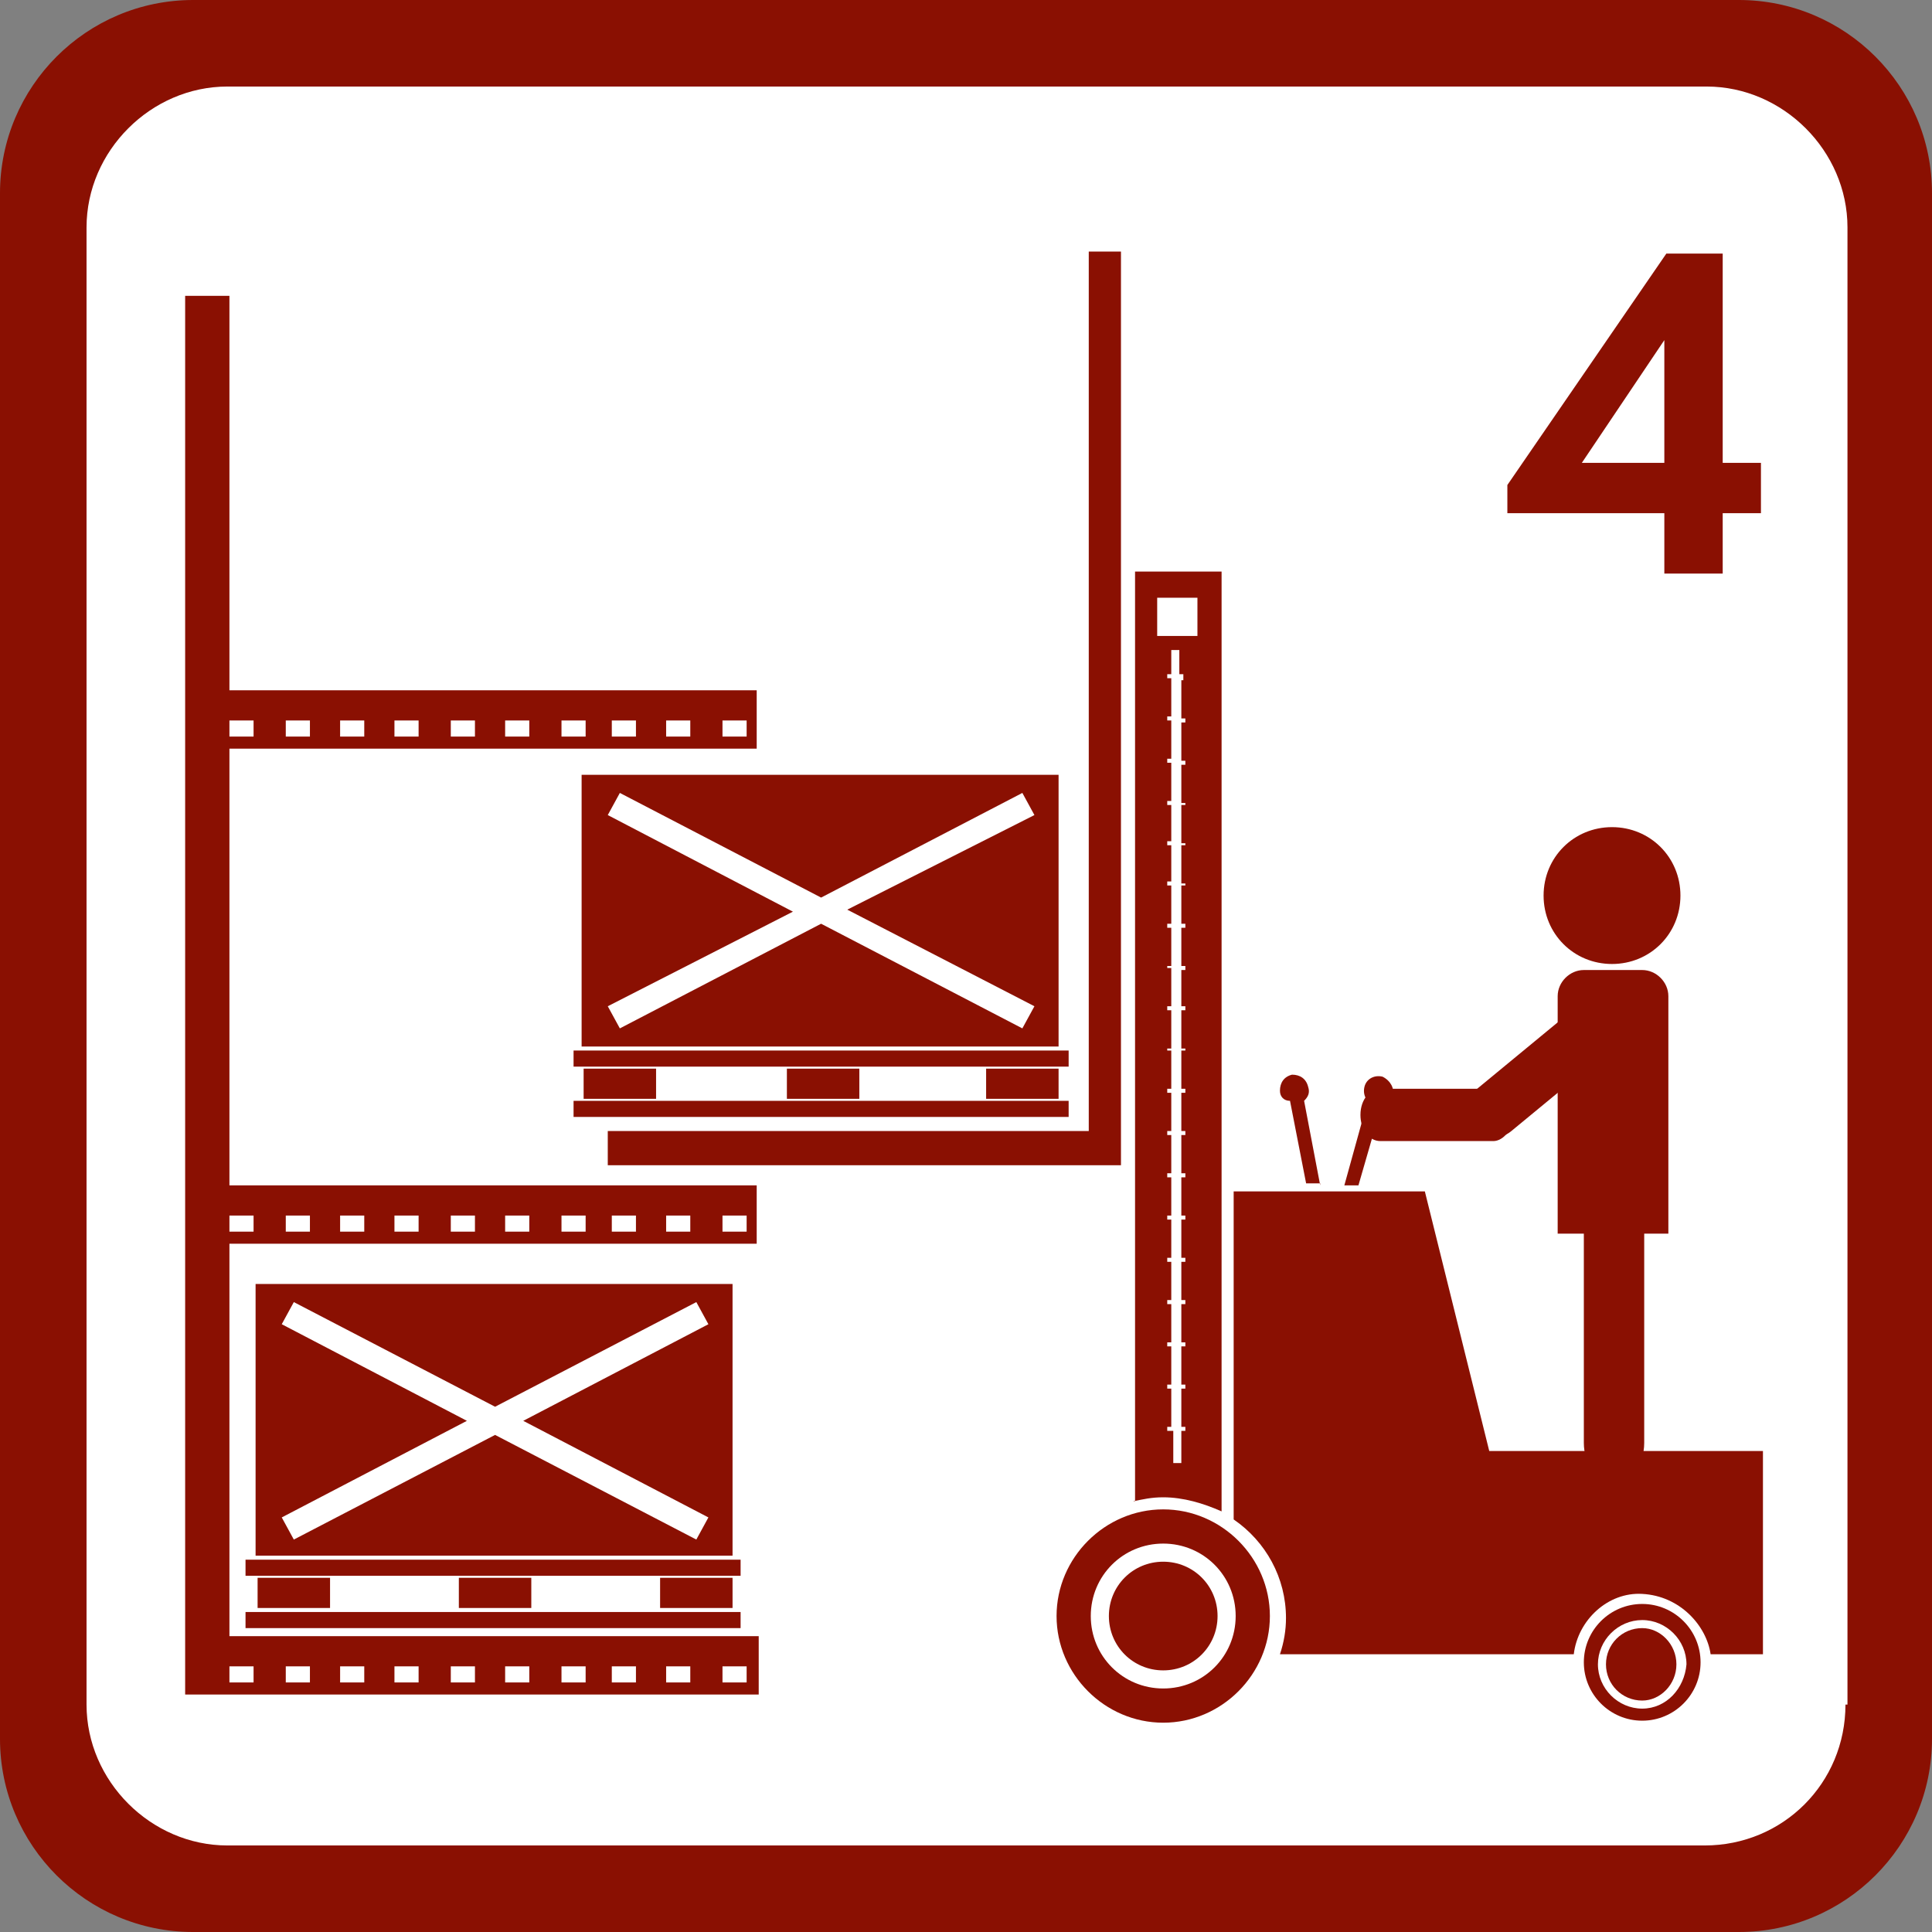 <?xml version="1.0" encoding="UTF-8"?> <svg xmlns="http://www.w3.org/2000/svg" xmlns:xlink="http://www.w3.org/1999/xlink" version="1.0" id="Layer_1" x="0px" y="0px" viewBox="0 0 96 96" xml:space="preserve"><rect x="0" y="0" width="96" height="96" fill="#808080" stroke="none"/> <g> <path fill-rule="evenodd" clip-rule="evenodd" fill="#8A1002" d="M86.4,0H9.6C4.3,0,0,4.3,0,9.6v76.8C0,91.7,4.3,96,9.6,96h76.8 c5.3,0,9.6-4.3,9.6-9.6V9.6C96,4.3,91.7,0,86.4,0z"></path> <path fill-rule="evenodd" clip-rule="evenodd" fill="#FFFFFF" d="M91.7,84.7c0,3.9-3.1,7-7,7H11.3c-3.8,0-7-3.2-7-7V11.3 c0-3.8,3.2-7,7-7h73.5c3.8,0,7,3.2,7,7V84.7z"></path> <rect x="29" y="53.1" fill-rule="evenodd" clip-rule="evenodd" fill="#8A1002" width="3.6" height="1.5"></rect> <rect x="39.1" y="53.1" fill-rule="evenodd" clip-rule="evenodd" fill="#8A1002" width="3.6" height="1.5"></rect> <rect x="49" y="53.1" fill-rule="evenodd" clip-rule="evenodd" fill="#8A1002" width="3.6" height="1.5"></rect> <path fill-rule="evenodd" clip-rule="evenodd" fill="#8A1002" d="M28.9,38.5h23.7V52H28.9V38.5L28.9,38.5z M51.4,40.5l-0.6-1.1 l-10,5.2l-10-5.2l-0.6,1.1l9.2,4.8L30.2,50l0.6,1.1l10-5.2l10,5.2l0.6-1.1l-9.3-4.8L51.4,40.5z"></path> <rect x="28.5" y="52.2" fill-rule="evenodd" clip-rule="evenodd" fill="#8A1002" width="24.6" height="0.8"></rect> <rect x="28.5" y="54.7" fill-rule="evenodd" clip-rule="evenodd" fill="#8A1002" width="24.6" height="0.8"></rect> <rect x="12.8" y="78.4" fill-rule="evenodd" clip-rule="evenodd" fill="#8A1002" width="3.6" height="1.5"></rect> <rect x="22.8" y="78.4" fill-rule="evenodd" clip-rule="evenodd" fill="#8A1002" width="3.6" height="1.5"></rect> <rect x="32.8" y="78.4" fill-rule="evenodd" clip-rule="evenodd" fill="#8A1002" width="3.6" height="1.5"></rect> <path fill-rule="evenodd" clip-rule="evenodd" fill="#8A1002" d="M12.7,63.8h23.7v13.5H12.7V63.8L12.7,63.8z M35.2,65.8l-0.6-1.1 l-10,5.2l-10-5.2L14,65.8l9.2,4.8L14,75.4l0.6,1.1l10-5.2l10,5.2l0.6-1.1l-9.2-4.8L35.2,65.8z"></path> <rect x="12.2" y="77.5" fill-rule="evenodd" clip-rule="evenodd" fill="#8A1002" width="24.6" height="0.8"></rect> <rect x="12.2" y="80.1" fill-rule="evenodd" clip-rule="evenodd" fill="#8A1002" width="24.6" height="0.8"></rect> <path fill-rule="evenodd" clip-rule="evenodd" fill="#8A1002" d="M73.4,54.1l5.7-4.7c0.6-0.5,1.4-0.4,1.9,0.2 c0.5,0.6,0.4,1.4-0.2,1.9l-5.7,4.7c-0.6,0.5-1.4,0.4-1.9-0.2C72.8,55.4,72.9,54.6,73.4,54.1z"></path> <path fill-rule="evenodd" clip-rule="evenodd" fill="#8A1002" d="M68.6,54.1h5.6c0.6,0,1,0.6,1,1.3c0,0.7-0.5,1.3-1,1.3h-5.6 c-0.6,0-1-0.6-1-1.3C67.6,54.6,68.1,54.1,68.6,54.1z"></path> <path fill-rule="evenodd" clip-rule="evenodd" fill="#8A1002" d="M78.7,71.7V61c0-1.1,0.7-1.9,1.5-1.9c0.8,0,1.5,0.9,1.5,1.9v10.7 c0,1.1-0.7,1.9-1.5,1.9C79.3,73.6,78.7,72.7,78.7,71.7z"></path> <path fill-rule="evenodd" clip-rule="evenodd" fill="#8A1002" d="M80.1,41.1c1.9,0,3.4,1.5,3.4,3.4c0,1.9-1.5,3.4-3.4,3.4 c-1.9,0-3.4-1.5-3.4-3.4C76.7,42.6,78.2,41.1,80.1,41.1z"></path> <path fill-rule="evenodd" clip-rule="evenodd" fill="#8A1002" d="M57.8,75c-2.9,0-5.3,2.4-5.3,5.3c0,2.9,2.4,5.3,5.3,5.3 c2.9,0,5.3-2.4,5.3-5.3C63.1,77.4,60.7,75,57.8,75L57.8,75z M57.8,83.9c-2,0-3.6-1.6-3.6-3.6c0-2,1.6-3.6,3.6-3.6 c2,0,3.6,1.6,3.6,3.6C61.4,82.3,59.8,83.9,57.8,83.9z"></path> <path fill-rule="evenodd" clip-rule="evenodd" fill="#8A1002" d="M60.5,80.3c0,1.5-1.2,2.7-2.7,2.7c-1.5,0-2.7-1.2-2.7-2.7 c0-1.5,1.2-2.7,2.7-2.7C59.3,77.6,60.5,78.8,60.5,80.3z"></path> <path fill-rule="evenodd" clip-rule="evenodd" fill="#8A1002" d="M81.6,79.7c-1.6,0-2.9,1.3-2.9,2.9c0,1.6,1.3,2.9,2.9,2.9 c1.6,0,2.9-1.3,2.9-2.9C84.5,81,83.2,79.7,81.6,79.7L81.6,79.7z M81.6,84.9c-1.2,0-2.2-1-2.2-2.2c0-1.2,1-2.2,2.2-2.2 c1.2,0,2.2,1,2.2,2.2C83.7,83.9,82.8,84.9,81.6,84.9z"></path> <path fill-rule="evenodd" clip-rule="evenodd" fill="#8A1002" d="M83.3,82.7c0,1-0.8,1.8-1.7,1.8c-1,0-1.8-0.8-1.8-1.8 c0-1,0.8-1.8,1.8-1.8C82.5,80.9,83.3,81.7,83.3,82.7z"></path> <polygon fill-rule="evenodd" clip-rule="evenodd" fill="#8A1002" points="54.1,12.5 54.1,56.2 30.2,56.2 30.2,57.9 54.1,57.9 55.7,57.9 55.7,56.2 55.7,12.5 "></polygon> <path fill-rule="evenodd" clip-rule="evenodd" fill="#8A1002" d="M82.9,61.3V49.5c0-0.7-0.6-1.3-1.3-1.3h-2.9 c-0.7,0-1.3,0.6-1.3,1.3v11.8H82.9z"></path> <path fill-rule="evenodd" clip-rule="evenodd" fill="#8A1002" d="M69.2,54.4c-0.1,0.4-0.5,0.6-0.9,0.5c-0.4-0.1-0.6-0.5-0.5-0.9 c0.1-0.4,0.5-0.6,0.9-0.5C69.1,53.7,69.3,54.1,69.2,54.4z"></path> <polygon fill-rule="evenodd" clip-rule="evenodd" fill="#8A1002" points="67.5,58.9 68.8,54.4 68.1,54.2 66.8,58.9 "></polygon> <path fill-rule="evenodd" clip-rule="evenodd" fill="#8A1002" d="M65.6,58.9l-0.8-4.2c0.2-0.2,0.3-0.4,0.2-0.7 c-0.1-0.4-0.4-0.6-0.8-0.6c-0.4,0.1-0.6,0.4-0.6,0.8c0,0.3,0.2,0.5,0.5,0.5l0.8,4.1H65.6z"></path> <path fill-rule="evenodd" clip-rule="evenodd" fill="#8A1002" d="M37.6,37.2v-2.9H11.4V14.7H9.2v69.5h2h0.3h26.2v-2.9H11.4V61.8 h26.2v-2.9H11.4V37.2H37.6L37.6,37.2z M35.9,35.8h1.2v0.8h-1.2V35.8L35.9,35.8z M33.1,35.8h1.2v0.8h-1.2V35.8L33.1,35.8z M30.4,35.8h1.2v0.8h-1.2V35.8L30.4,35.8z M27.9,35.8h1.2v0.8h-1.2V35.8L27.9,35.8z M25.1,35.8h1.2v0.8h-1.2V35.8L25.1,35.8z M22.4,35.8h1.2v0.8h-1.2V35.8L22.4,35.8z M19.6,35.8h1.2v0.8h-1.2V35.8L19.6,35.8z M16.9,35.8h1.2v0.8h-1.2V35.8L16.9,35.8z M14.2,35.8h1.2v0.8h-1.2V35.8L14.2,35.8z M35.9,82.8h1.2v0.8h-1.2V82.8L35.9,82.8z M33.1,82.8h1.2v0.8h-1.2V82.8L33.1,82.8z M30.4,82.8h1.2v0.8h-1.2V82.8L30.4,82.8z M27.9,82.8h1.2v0.8h-1.2V82.8L27.9,82.8z M25.1,82.8h1.2v0.8h-1.2V82.8L25.1,82.8z M22.4,82.8h1.2v0.8h-1.2V82.8L22.4,82.8z M19.6,82.8h1.2v0.8h-1.2V82.8L19.6,82.8z M16.9,82.8h1.2v0.8h-1.2V82.8L16.9,82.8z M14.2,82.8h1.2v0.8h-1.2V82.8L14.2,82.8z M12.6,82.8v0.8h-1.2v-0.8H12.6L12.6,82.8z M35.9,60.4h1.2v0.8h-1.2V60.4L35.9,60.4z M33.1,60.4h1.2v0.8h-1.2V60.4L33.1,60.4z M30.4,60.4h1.2v0.8h-1.2V60.4L30.4,60.4z M27.9,60.4h1.2v0.8h-1.2V60.4L27.9,60.4z M25.1,60.4h1.2v0.8h-1.2V60.4L25.1,60.4z M22.4,60.4h1.2v0.8h-1.2V60.4L22.4,60.4z M19.6,60.4h1.2v0.8h-1.2V60.4L19.6,60.4z M16.9,60.4h1.2v0.8h-1.2V60.4L16.9,60.4z M14.2,60.4h1.2v0.8h-1.2V60.4L14.2,60.4z M12.6,60.4v0.8h-1.2v-0.8H12.6L12.6,60.4z M11.4,36.6v-0.8h1.2v0.8H11.4z"></path> <path fill-rule="evenodd" clip-rule="evenodd" fill="#8A1002" d="M74,72.1l-3.2-12.9h-9.5v16.3c1.6,1.1,2.6,2.9,2.6,4.9 c0,0.6-0.1,1.2-0.3,1.8H73h3.5h1.7c0.2-1.7,1.7-3.1,3.4-3c1.9,0.1,3.2,1.6,3.4,3h2.6V72.1H74L74,72.1z M56.3,74.6 c0.5-0.1,0.9-0.2,1.5-0.2c1,0,2,0.3,2.9,0.7V59.2v-1.5V28.4h-4.3V74.6L56.3,74.6z M58.9,33.8h-0.2v1.9h0.2v0.2h-0.2v1.9h0.2v0.2 h-0.2v1.9h0.2V40h-0.2v1.9h0.2V42h-0.2v1.9h0.2V44h-0.2v1.9h0.2v0.2h-0.2V48h0.2v0.2h-0.2V50h0.2v0.2h-0.2v1.9h0.2v0.1h-0.2v1.9 h0.2v0.2h-0.2v1.9h0.2v0.2h-0.2v1.9h0.2v0.2h-0.2v1.9h0.2v0.2h-0.2v1.9h0.2v0.2h-0.2v1.9h0.2v0.2h-0.2v1.9h0.2v0.2h-0.2v1.9h0.2 v0.2h-0.2v1.9h0.2v0.2h-0.2v1.6h-0.4v-1.6H58v-0.2h0.2v-1.9H58v-0.2h0.2v-1.9H58v-0.2h0.2v-1.9H58v-0.2h0.2v-1.9H58v-0.2h0.2v-1.9 H58v-0.2h0.2v-1.9H58v-0.2h0.2v-1.9H58v-0.2h0.2v-1.9H58v-0.2h0.2v-1.9H58v-0.1h0.2v-1.9H58V50h0.2v-1.9H58V48h0.2v-1.9H58v-0.2 h0.2V44H58v-0.2h0.2V42H58v-0.2h0.2V40H58v-0.2h0.2v-1.9H58v-0.2h0.2v-1.9H58v-0.2h0.2v-1.9H58v-0.2h0.2v-1.2h0.4v1.2h0.2V33.8 L58.9,33.8z M57.5,29.7h2v1.9h-2V29.7z"></path> <g> <path fill="#8A1002" d="M85.6,23h1.9v2.5h-1.9v3h-2.9v-3h-7.8v-1.4l7.9-11.5h2.8V23z M82.7,23v-6.1L78.6,23H82.7z"></path> </g> </g> </svg> 